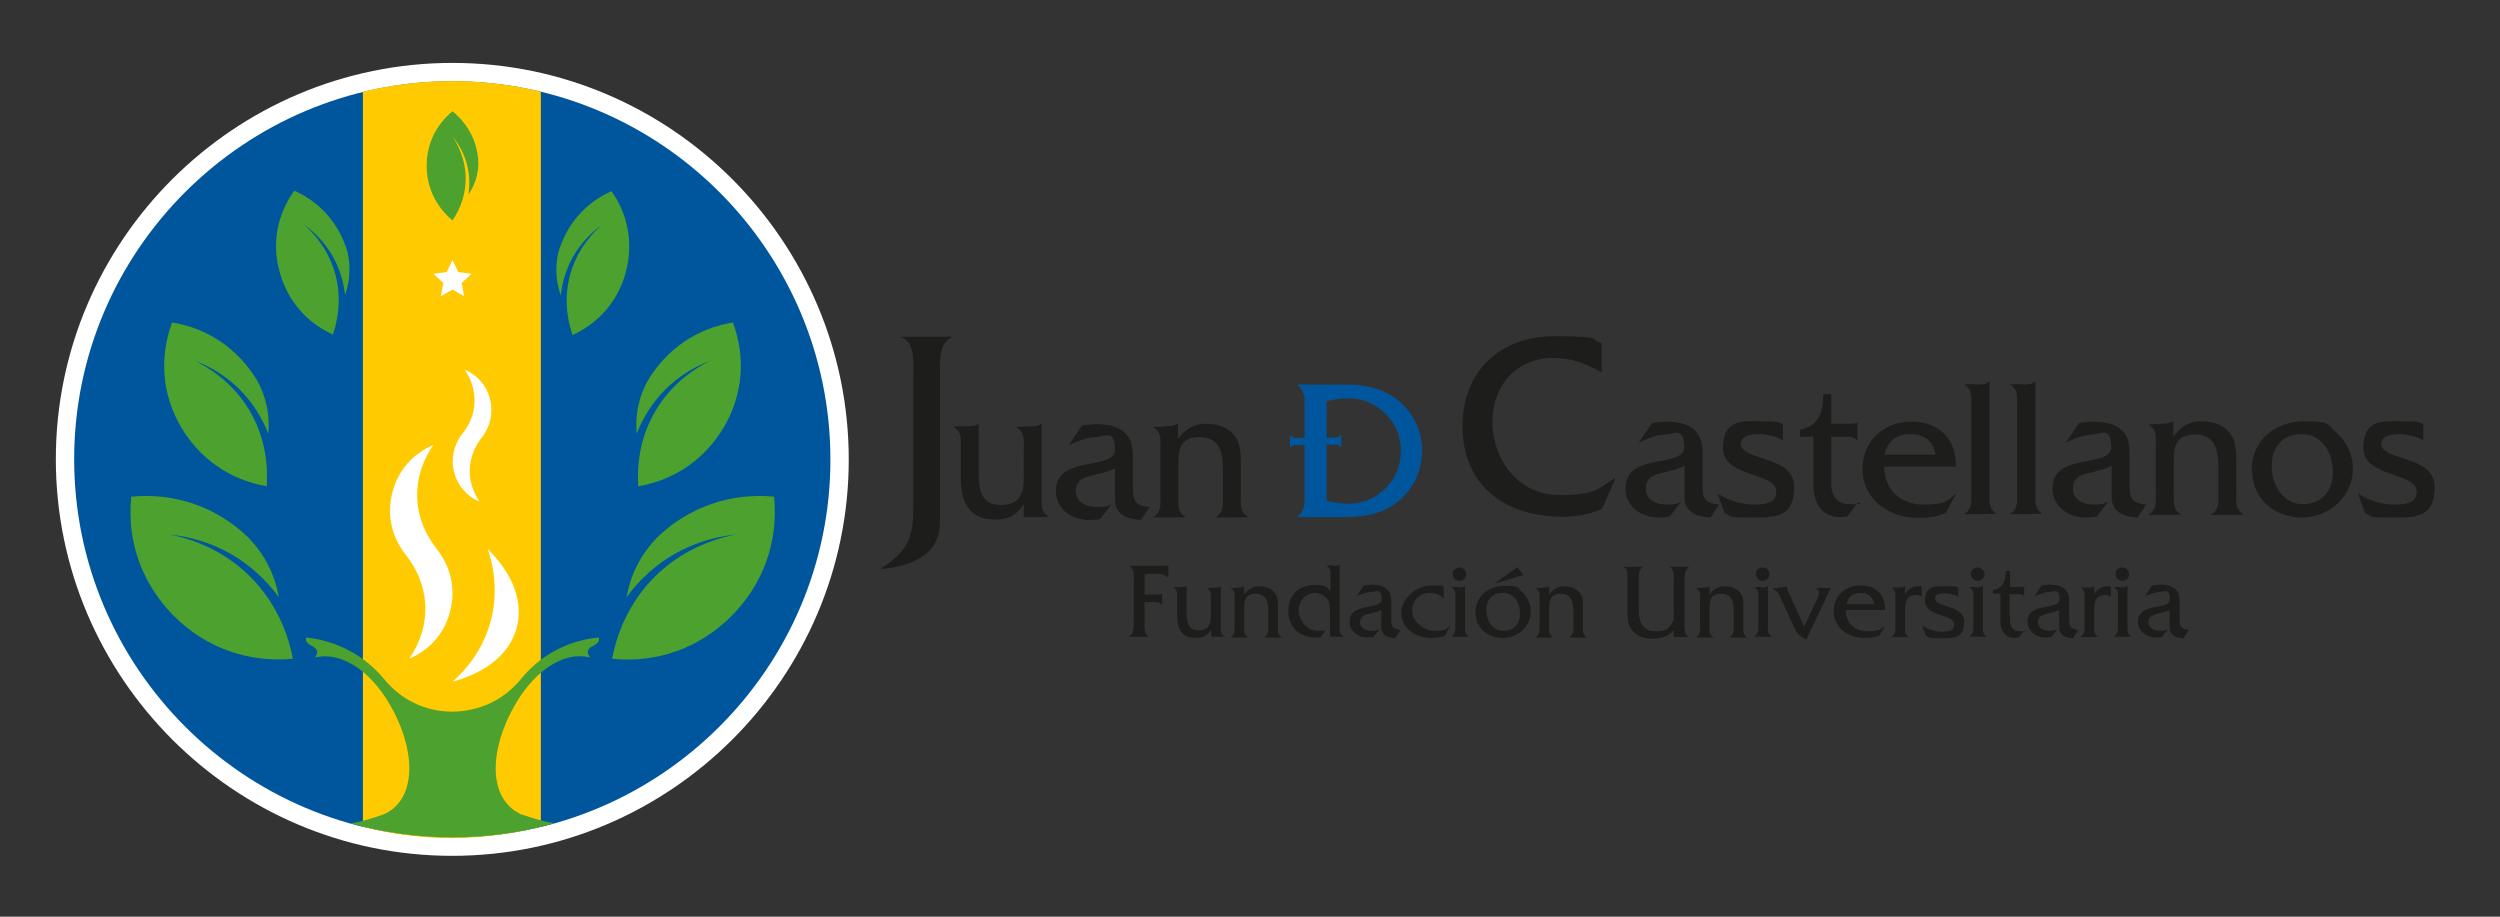 <?xml version="1.0" encoding="UTF-8"?>
<svg id="Juan_De_Castellanos" xmlns="http://www.w3.org/2000/svg" version="1.1" viewBox="0 0 600 220">
  <rect x="0" y="0" width="600" height="220" fill="#333333" stroke="none"/>
  <!-- Generator: Adobe Illustrator 29.4.0, SVG Export Plug-In . SVG Version: 2.1.0 Build 152)  -->
  <defs>
    <style>
      .st0, .st1 {
        fill: #00569d;
      }

      .st1, .st2, .st3, .st4 {
        fill-rule: evenodd;
      }

      .st2 {
        fill: #fff;
      }

      .st5 {
        fill: #1d1d1b;
      }

      .st3 {
        fill: #ffcb00;
      }

      .st4 {
        fill: #4ca12f;
      }
    </style>
  </defs>
  <g id="Fundacion_Universitaria">
    <path id="a" class="st5" d="M524.1,153.2c-1.7-.1-3.4-.6-3.4-2.7v-4.1c-.8.4-1.6.6-2.5.8-1.2.3-2.6.6-2.6,2.1s1.5,2.1,2.8,2.1,1.2-.2,1.9-.4l-1.5,1.9c-.4,0-.9.1-1.3.1-2.6,0-4.4-1.7-4.4-3.8,0-4.8,7.7-2.6,7.7-5.4s-1.5-1.7-2.5-1.7-2.4.5-3.5,1l1.7-2.6,1.7-.2c2.8,0,4.9.8,4.9,3.9v3.9c0,2,0,2.8,2.2,3.1l-1.1,1.7Z"/>
    <path id="i" class="st5" d="M508.9,141c.6,0,1.2,0,1.7-.4h0v9.4c0,1.2-.2,2.1,1,2.8h0c0,0-4.3,0-4.3,0h0c1.1-.7,1-1.7,1-2.9v-6.2c0-1.2.2-2.1-1-2.8h0c0,0,1.6,0,1.6,0ZM509.4,139.4c-1,0-1.7-.8-1.7-1.7s.8-1.5,1.7-1.5,1.6.8,1.6,1.6-.7,1.6-1.6,1.6"/>
    <path id="r" class="st5" d="M501,141c.6,0,1.2,0,1.6-.3h0v2c.6-1.2,1.8-2,3.1-2h.9v2.5c-.3-.3-.8-.4-1.2-.4-2,0-2.8,1-2.8,3.7v3.6c0,1.2-.2,2.1,1,2.8h0c0,0-4.3,0-4.3,0h0c1.1-.7,1-1.7,1-2.9v-6.2c0-1.2.2-2.1-1-2.8h0c0,0,1.7,0,1.7,0Z"/>
    <path id="a1" data-name="a" class="st5" d="M497.6,153.2c-1.7-.1-3.4-.6-3.4-2.7v-4.1c-.8.4-1.6.6-2.5.8-1.2.3-2.6.6-2.6,2.1s1.5,2.1,2.8,2.1,1.2-.2,1.9-.4l-1.5,1.9c-.4,0-.9.1-1.3.1-2.6,0-4.4-1.7-4.4-3.8,0-4.8,7.7-2.6,7.7-5.4s-1.5-1.7-2.5-1.7-2.4.5-3.5,1l1.7-2.6,1.7-.2c2.8,0,4.9.8,4.9,3.9v3.9c0,2,0,2.8,2.2,3.1l-1.1,1.7Z"/>
    <path id="t" class="st5" d="M482.4,147.9c0,1-.3,3.6,2.5,3.6s.7-.1,1-.3l-1.4,1.8c-.3,0-.5.1-.8.1-4,0-3.6-4.1-3.6-5.2v-5.4h-1.8v-.9c2.4-.4,3.1-2.2,3.1-4.6h1v3.9h2.4c.3,0,.7,0,1-.2h0v2.4h0c-.4-.5-1.2-.5-1.9-.5h-1.6v5.2Z"/>
    <path id="i1" data-name="i" class="st5" d="M474.2,141c.6,0,1.2,0,1.7-.4h0v9.4c0,1.2-.2,2.1,1,2.8h0c0,0-4.3,0-4.3,0h0c1.1-.7,1-1.7,1-2.9v-6.2c0-1.2.2-2.1-1-2.8h0c0,0,1.6,0,1.6,0ZM474.7,139.4c-1,0-1.7-.8-1.7-1.7s.8-1.5,1.7-1.5,1.6.8,1.6,1.6-.7,1.6-1.6,1.6"/>
    <path id="s" class="st5" d="M470,143.2c-1-.5-2-.8-3.2-.8s-2.4.2-2.4,1.2c0,2.3,7,1.5,7,5.6s-2.5,4-5.8,4-2.3-.2-3.4-.6l-.9-2.5c1.5,1,3.1,1.5,4.9,1.5s2.8-.4,2.8-1.7c0-2.6-7-1.8-7-5.7s2.8-3.5,5.1-3.5,1.9,0,2.9.3v2.2Z"/>
    <path id="r1" data-name="r" class="st5" d="M455.6,141c.6,0,1.2,0,1.6-.3h0v2c.6-1.2,1.8-2,3.1-2h.9v2.5c-.3-.3-.8-.4-1.2-.4-2,0-2.8,1-2.8,3.7v3.6c0,1.2-.2,2.1,1,2.8h0c0,0-4.3,0-4.3,0h0c1.1-.7,1-1.7,1-2.9v-6.2c0-1.2.2-2.1-1-2.8h0c0,0,1.7,0,1.7,0Z"/>
    <path id="e" class="st5" d="M443,146.5c0,3.2,2.3,5,5.2,5s3.1-.4,4.2-1.4h0l-1.3,2.4c-1.1.5-2.4.6-3.6.6-4.4,0-7.4-2.8-7.4-6.4s2.6-6.2,6.5-6.2,5.9,2.5,5.8,5.9h-9.5ZM449.8,145c-.3-1.8-1.5-2.7-3.3-2.7s-3,1-3.3,2.7h6.7Z"/>
    <path id="v" class="st5" d="M426.7,141c.8,0,1.6,0,2.1-.3h0c0,.3.2.9.4,1.3l3.8,8.4,3-6.4c.5-1.1,1.1-2.3-.3-2.9h0c0,0,3.7,0,3.7,0l-5.9,12.4c-1.5-.9-2.1-1.2-2.8-2.7l-3.1-6.8c-.6-1.4-.7-1.9-2.3-2.8h0c0,0,1.4,0,1.4,0Z"/>
    <path id="i2" data-name="i" class="st5" d="M422.6,141c.6,0,1.2,0,1.7-.4h0v9.4c0,1.2-.2,2.1,1,2.8h0c0,0-4.3,0-4.3,0h0c1.1-.7,1-1.7,1-2.9v-6.2c0-1.2.2-2.1-1-2.8h0c0,0,1.6,0,1.6,0ZM423.1,139.4c-1,0-1.7-.8-1.7-1.7s.8-1.5,1.7-1.5,1.6.8,1.6,1.6-.7,1.6-1.6,1.6"/>
    <path id="n" class="st5" d="M408.6,141c.6,0,1.2,0,1.7-.3h0v2c.9-1.2,2-2,3.6-2s3.1.6,3.9,1.8c.7,1,.6,2.6.6,3.9v3.8c0,1.2-.2,2.1,1,2.8h0c0,0-4.3,0-4.3,0h0c1.1-.7,1-1.7,1-2.8v-3.5c0-2.8-.8-4.2-3.1-4.2s-2.7,1.6-2.7,3.1v4.6c0,1.2-.2,2.1,1,2.8h0c0,0-4.3,0-4.3,0h0c1.1-.7,1-1.7,1-2.9v-6.2c0-1.2.2-2.1-1-2.8h0c0,0,1.5,0,1.5,0Z"/>
    <path id="U" class="st5" d="M401.7,151.2c-1.1,1.5-3.3,2.1-5.1,2.1s-3.5-.5-4.7-1.8c-1.4-1.5-1.3-3.2-1.3-5.1v-6.9c0-1.2.2-3.1-1.1-3.5h0c0,0,4.9,0,4.9,0h0c-1.3.6-1.1,2.5-1.1,3.6v6.9c0,3.4,1.4,5,4.1,5s2.9-.6,3.8-1.8c.6-.8.5-1.4.5-2.4v-7.8c0-1.2.2-3.1-1.1-3.5h0c0,0,4.9,0,4.9,0h0c-1.3.6-1.2,2.5-1.2,3.6v9.8c0,1.2-.2,3.1,1.2,3.5h0c0,0-3.8,0-3.8,0v-1.7Z"/>
    <path id="n1" data-name="n" class="st5" d="M370.1,141c.6,0,1.2,0,1.7-.3h0v2c.9-1.2,2-2,3.6-2s3.1.6,3.9,1.8c.7,1,.6,2.6.6,3.9v3.8c0,1.2-.2,2.1,1,2.8h0c0,0-4.3,0-4.3,0h0c1.1-.7,1-1.7,1-2.8v-3.5c0-2.8-.8-4.2-3.1-4.2s-2.7,1.6-2.7,3.1v4.6c0,1.2-.2,2.1,1,2.8h0c0,0-4.3,0-4.3,0h0c1.1-.7,1-1.7,1-2.9v-6.2c0-1.2.2-2.1-1-2.8h0c0,0,1.5,0,1.5,0Z"/>
    <path id="_ó" data-name="ó" class="st5" d="M354.1,147c0-3.9,3.1-6.4,6.9-6.4s3.1.4,4.3,1.5c1.3,1.2,2.1,2.9,2.1,4.6,0,3.7-3.1,6.4-6.8,6.4s-6.5-2.5-6.5-6.2M364.8,147.3c0-2.5-1.3-5-4.1-5s-4,1.9-4,4.2,1.4,4.9,4.1,4.9,4-1.8,4-4.2M364.2,136.1l1.4,1.9-7,2.1,5.6-4Z"/>
    <path id="i3" data-name="i" class="st5" d="M349.9,141c.6,0,1.2,0,1.7-.4h0v9.4c0,1.2-.2,2.1,1,2.8h0c0,0-4.3,0-4.3,0h0c1.1-.7,1-1.7,1-2.9v-6.2c0-1.2.2-2.1-1-2.8h0c0,0,1.6,0,1.6,0ZM350.3,139.4c-1,0-1.7-.8-1.7-1.7s.8-1.5,1.7-1.5,1.6.8,1.6,1.6-.7,1.6-1.6,1.6"/>
    <path id="c" class="st5" d="M346.4,143.6h0c-.8-.9-2-1.3-3.2-1.3-2.5,0-4.3,1.8-4.3,4.2s2.5,4.9,5.4,4.9,2.8-.5,3.8-1.3h0l-1.3,2.5c-1.1.4-2.3.5-3.4.5-4,0-7.1-2.6-7.1-6s3.5-6.6,7.4-6.6,1.9.1,2.8.3v2.7Z"/>
    <path id="a2" data-name="a" class="st5" d="M334.9,153.2c-1.7-.1-3.4-.6-3.4-2.7v-4.1c-.7.4-1.6.6-2.5.8-1.2.3-2.6.6-2.6,2.1s1.5,2.1,2.8,2.1,1.2-.2,1.9-.4l-1.5,1.9c-.4,0-.9.1-1.3.1-2.6,0-4.4-1.7-4.4-3.8,0-4.8,7.7-2.6,7.7-5.4s-1.5-1.7-2.5-1.7-2.4.5-3.5,1l1.7-2.6,1.7-.2c2.8,0,4.9.8,4.9,3.9v3.9c0,2,0,2.8,2.2,3.1l-1.1,1.7Z"/>
    <path id="d" class="st5" d="M320,135.8c.6,0,1.2,0,1.5-.4h0v14.6c0,1.2-.2,2.1,1,2.8h0c0,0-3.3,0-3.3,0v-5.5c0-1,0-2.2-.4-3.1-.6-1.2-2-1.9-3.3-1.9-2.1,0-3.8,1.9-3.8,4.2s1.9,4.9,4.6,4.9,1.5-.3,2.2-.8l-1.5,2.3c-.4.1-.9.1-1.3.1-3.8,0-6.5-2.4-6.5-6.3s2.6-6.3,6.1-6.3,2.9.5,4,1.5v-3.4c0-1.2.2-2.1-1-2.8h0c0,0,1.8,0,1.8,0Z"/>
    <path id="n2" data-name="n" class="st5" d="M296.9,141c.6,0,1.2,0,1.7-.3h0v2c.9-1.2,2-2,3.6-2s3.1.6,3.9,1.8c.7,1,.6,2.6.6,3.9v3.8c0,1.2-.2,2.1,1,2.8h0c0,0-4.3,0-4.3,0h0c1.1-.7,1-1.7,1-2.8v-3.5c0-2.8-.8-4.2-3.1-4.2s-2.7,1.6-2.7,3.1v4.6c0,1.2-.2,2.1,1,2.8h0c0,0-4.3,0-4.3,0h0c1.1-.7,1-1.7,1-2.9v-6.2c0-1.2.2-2.1-1-2.8h0c0,0,1.5,0,1.5,0Z"/>
    <path id="u" class="st5" d="M291.1,141c.7,0,1.5.1,1.9-.3h0v9.4c0,1.2-.2,2.1,1,2.7h0c0,0-3.3,0-3.3,0v-1.7c-.9,1.4-1.9,2-3.7,2-3.1,0-4.5-1.7-4.5-5.4v-4c0-1.2.2-2.1-1-2.8h0c0,0,1.7,0,1.7,0,.6,0,1.2,0,1.6-.3h0v6.8c0,2.4.7,3.9,2.9,3.9s2.9-1.4,2.9-3.4v-4c0-1.2.2-2.1-1-2.8h0c0,0,1.3,0,1.3,0Z"/>
    <path id="F" class="st5" d="M274.7,149.3c0,1.2-.2,3.1,1.1,3.5h0c0,0-4.9,0-4.9,0h0c1.3-.5,1.2-2.5,1.2-3.6v-9.8c0-1.2.2-3.1-1.2-3.6h0c0,0,8.3,0,8.3,0,.4,0,.9,0,1.2-.1h0v3h0c-.8-.9-1.9-1-3.1-1s-1.8,0-2.6.2v4.8h3.1c.4,0,.8,0,1.1-.2h0v2.7h0c-.4-.8-1.5-.7-2.3-.7h-1.9v4.7Z"/>
  </g>
  <g id="Juan_De_Castellanos1" data-name="Juan_De_Castellanos">
    <path id="s1" data-name="s" class="st5" d="M581.7,105.7c-1.7-.9-3.7-1.5-5.8-1.5s-4.4.4-4.4,2.3c0,4.2,12.8,2.7,12.8,10.3s-4.5,7.4-10.6,7.4-4.2-.3-6.1-1.1l-1.7-4.7c2.7,1.8,5.6,2.7,8.9,2.7s5.2-.7,5.2-3.1c0-4.8-12.8-3.3-12.8-10.5s5.2-6.4,9.2-6.4,3.5.1,5.2.6v4Z"/>
    <path id="o" class="st5" d="M540.4,112.8c0-7.1,5.7-11.7,12.5-11.7s5.6.8,7.9,2.8c2.4,2.1,3.9,5.3,3.9,8.5,0,6.8-5.7,11.8-12.3,11.8s-11.9-4.6-11.9-11.3M559.9,113.4c0-4.6-2.5-9.2-7.5-9.2s-7.2,3.5-7.2,7.7,2.6,9.1,7.4,9.1,7.3-3.4,7.3-7.6"/>
    <path id="n3" data-name="n" class="st5" d="M518.3,101.7c1,0,2.2,0,3.2-.6h.1v3.7c1.7-2.3,3.6-3.7,6.7-3.7s5.7,1,7.2,3.3c1.3,1.9,1.2,4.8,1.2,7.1v6.9c0,2.2-.3,3.9,1.8,5.1h0c0,.1-7.9.1-7.9.1h0c2.1-1.3,1.8-3.1,1.8-5.2v-6.4c0-5.1-1.4-7.7-5.7-7.7s-5,2.9-5,5.7v8.4c0,2.2-.3,3.9,1.8,5.1h0c0,.1-7.9.1-7.9.1h0c2.1-1.3,1.8-3.1,1.8-5.3v-11.3c0-2.2.3-3.9-1.8-5.1h0c0-.1,2.8-.1,2.8-.1Z"/>
    <path id="a3" data-name="a" class="st5" d="M513,124.2c-3.1-.2-6.2-1.1-6.2-4.9v-7.5c-1.4.7-3,1.1-4.5,1.5-2.3.5-4.8,1-4.8,3.9s2.6,3.9,5.1,3.9,2.3-.3,3.4-.7l-2.8,3.6c-.8.1-1.7.2-2.5.2-4.8,0-8.1-3-8.1-7,0-8.8,14.1-4.7,14.1-9.9s-2.8-3-4.5-3-4.3.9-6.4,1.9l3.2-4.7,3.1-.3c5.1,0,9,1.5,9,7.2v7.1c0,3.8,0,5.2,4,5.6l-2.1,3.1Z"/>
    <path id="l" class="st5" d="M485.4,92.3c1.1,0,2.3,0,3-.8h.1v26.7c0,2.2-.3,3.9,1.7,5.1h0c0,.1-7.8.1-7.8.1h0c2-1.3,1.7-3.1,1.7-5.3v-20.7c0-2.2.3-3.9-1.7-5.1h0c0-.1,2.9-.1,2.9-.1Z"/>
    <path id="l1" data-name="l" class="st5" d="M474.4,92.3c1.1,0,2.3,0,3-.8h.1v26.7c0,2.2-.3,3.9,1.7,5.1h0c0,.1-7.8.1-7.8.1h0c2-1.3,1.7-3.1,1.7-5.3v-20.7c0-2.2.3-3.9-1.7-5.1h0c0-.1,2.9-.1,2.9-.1Z"/>
    <path id="e1" data-name="e" class="st5" d="M452.2,111.9c0,5.8,4.1,9.2,9.4,9.2s5.6-.8,7.7-2.5h.1l-2.4,4.5c-2,.9-4.3,1.2-6.5,1.2-8,0-13.5-5.1-13.5-11.7s4.8-11.4,11.8-11.4,10.8,4.7,10.6,10.8h-17.3ZM464.5,109.1c-.5-3.3-2.7-4.9-6.1-4.9s-5.5,1.9-6.1,4.9h12.2Z"/>
    <path id="t1" data-name="t" class="st5" d="M439.5,114.3c0,1.8-.6,6.7,4.5,6.7s1.3-.2,1.9-.5l-2.5,3.4c-.5.1-1,.2-1.5.2-7.3,0-6.7-7.6-6.7-9.4v-9.9h-3.2v-1.7c4.4-.8,5.6-4.1,5.6-8.5h1.9v7.1h4.4c.6,0,1.3,0,1.8-.3h.1v4.3h-.1c-.8-1-2.2-.9-3.4-.9h-2.8v9.5Z"/>
    <path id="s2" data-name="s" class="st5" d="M428,105.7c-1.7-.9-3.7-1.5-5.8-1.5s-4.4.4-4.4,2.3c0,4.2,12.8,2.7,12.8,10.3s-4.5,7.4-10.6,7.4-4.2-.3-6.1-1.1l-1.7-4.7c2.7,1.8,5.6,2.7,8.9,2.7s5.2-.7,5.2-3.1c0-4.8-12.8-3.3-12.8-10.5s5.2-6.4,9.2-6.4,3.5.1,5.2.6v4Z"/>
    <path id="a4" data-name="a" class="st5" d="M410.5,124.2c-3.1-.2-6.2-1.1-6.2-4.9v-7.5c-1.4.7-3,1.1-4.5,1.5-2.3.5-4.8,1-4.8,3.9s2.6,3.9,5.1,3.9,2.3-.3,3.4-.7l-2.8,3.6c-.8.1-1.7.2-2.5.2-4.8,0-8.1-3-8.1-7,0-8.8,14.1-4.7,14.1-9.9s-2.8-3-4.5-3-4.3.9-6.4,1.9l3.2-4.7,3.1-.3c5.1,0,9,1.5,9,7.2v7.1c0,3.8,0,5.2,4,5.6l-2.1,3.1Z"/>
    <path id="C" class="st5" d="M384.5,89.5c-3.5-2.2-7.5-3.6-11.6-3.6-8.7,0-14.7,6.3-14.7,15.4s6.3,17.5,15.9,17.5,9.4-1.7,13.4-4h.2l-3.2,7.3c-3,1.4-6.2,1.9-9.5,1.9-14.8,0-24-8.3-24-21.7s9.2-21.6,22-21.6,7.7.7,11.4,1.6v7.2Z"/>
    <path id="De" class="st0" d="M323.2,95.6c-1.6,0-3.2.3-4.8.7v8.7h2.1c.6,0,1.1-.2,1.4-.8v3.2c-.4-.5-.8-.8-1.4-.7h-2.1v13.5c1.6.4,3.1.6,4.8.7,3.6.1,6.6-1.1,9.2-3.6,2.6-2.5,3.8-5.5,3.8-9.1s-1.3-6.6-3.8-9c-2.6-2.5-5.6-3.7-9.2-3.6M313.1,95.8c-.1-1.4-.7-2.5-1.7-3.5h11.9c1.7,0,3.5.1,5.1.5,3.7.7,6.8,2.5,9.3,5.4,2.4,2.9,3.6,6.3,3.6,10s-1.2,7.1-3.6,10c-2.4,2.9-5.5,4.7-9.3,5.4-1.8.3-3.5.5-5.1.5h-11.9c1-.9,1.6-2.1,1.7-3.5v-13.8h-2.1c-.6,0-1.1.2-1.4.7v-3.2c.4.5.8.8,1.4.8h2.1v-9.1Z"/>
    <path id="n4" data-name="n" class="st5" d="M279.4,102.3c1,0,2.2,0,3.2-.6h.1v3.7c1.7-2.3,3.6-3.7,6.7-3.7s5.7,1,7.2,3.3c1.3,1.9,1.2,4.8,1.2,7.1v6.9c0,2.2-.3,3.9,1.8,5.1h0c0,.1-7.9.1-7.9.1h0c2.1-1.3,1.8-3.1,1.8-5.2v-6.4c0-5.1-1.4-7.7-5.7-7.7s-5,2.9-5,5.7v8.4c0,2.2-.3,3.9,1.8,5.1h0c0,.1-7.9.1-7.9.1h0c2.1-1.3,1.8-3.1,1.8-5.3v-11.3c0-2.2.3-3.9-1.8-5.1h0c0-.1,2.8-.1,2.8-.1Z"/>
    <path id="a5" data-name="a" class="st5" d="M273.9,124.8c-3.1-.2-6.3-1.1-6.3-4.9v-7.5c-1.4.7-3,1.1-4.6,1.5-2.3.5-4.8,1-4.8,3.9s2.7,3.9,5.2,3.9,2.3-.3,3.4-.7l-2.8,3.6c-.8.1-1.7.2-2.5.2-4.8,0-8.1-3-8.1-7,0-8.8,14.2-4.7,14.2-9.9s-2.8-3-4.6-3-4.3.9-6.5,1.9l3.2-4.7,3.1-.3c5.1,0,9,1.5,9.1,7.2v7.1c0,3.7,0,5.2,4,5.6l-2.1,3.1Z"/>
    <path id="u1" data-name="u" class="st5" d="M246.3,102.3c1.2,0,2.7.2,3.6-.6h.1v17.3c0,2.2-.3,3.9,1.8,5h0c0,.1-6.1.1-6.1.1v-3.1c-1.7,2.6-3.5,3.7-6.8,3.7-5.6,0-8.3-3.2-8.3-9.9v-7.3c0-2.2.3-3.9-1.8-5.1h0c0-.1,3.1-.1,3.1-.1,1,0,2.2,0,2.9-.6h.1v12.4c0,4.4,1.2,7.1,5.4,7.1s5.4-2.6,5.4-6.2v-7.3c0-2.2.3-3.9-1.8-5.2h0c0-.1,2.4-.1,2.4-.1Z"/>
    <path id="J" class="st5" d="M219.2,89.7c0-2.9.4-7.5-2.8-8.7v-.2h12v.2c-3.1,1.2-2.8,5.8-2.8,8.7v35.6c0,6.7-4.8,10.3-14.1,11.3v-.2c7-4.5,7.7-8.2,7.7-15v-31.7Z"/>
  </g>
  <g id="Escudo">
    <path class="st2" d="M108.5,205.4c52.4,0,95.2-42.7,95.2-95.1,0-52.4-42.7-95.2-95.1-95.2-52.4,0-95.2,42.7-95.2,95.1,0,52.4,42.7,95.2,95.1,95.2"/>
    <path class="st1" d="M108.5,201c50,0,90.8-40.7,90.8-90.7,0-50-40.7-90.8-90.7-90.8-50,0-90.8,40.7-90.8,90.7,0,50,40.7,90.8,90.7,90.8"/>
    <path class="st3" d="M87.1,22.1v176.3c14.6,3.8,28.6,3.5,42.7,0V22c-14.1-3.4-28.3-3.4-42.7,0"/>
    <polygon class="st2" points="108.6 62.4 107.2 65.3 104 65.7 106.4 67.9 105.8 71.1 108.6 69.5 111.4 71.1 110.8 67.9 113.2 65.7 110 65.3 108.6 62.4"/>
    <path class="st2" d="M111.5,88.7c3.1,1.3,5.2,3.8,6.1,7,.8,3.2.2,6.4-1.8,9.1-3.8,4.6-4.1,10.7-.7,15.6-3.1-1.3-5.2-3.8-6.1-7-.8-3.2-.2-6.4,1.8-9.1,3.9-4.6,4.1-10.7.7-15.6"/>
    <path class="st2" d="M117.1,131.8c6.3,6.3,8.5,12.9,6.9,18.9-1.6,5.9-6.9,10.6-15.4,12.9,9.2-8.1,12.4-20,8.5-31.7"/>
    <path class="st2" d="M104,106.8c-4.9,2.1-8.5,6.1-9.8,11.3-1.4,5.2-.3,10.4,2.9,14.7,6.2,7.5,6.7,17.2,1.1,25.3,4.9-2.1,8.5-6.1,9.8-11.3,1.4-5.2.3-10.4-2.9-14.7-6.2-7.5-6.7-17.2-1.1-25.3"/>
    <path class="st4" d="M31.5,119.2c-1.1,10.8,2.6,20.9,10.2,28.6,7.7,7.7,17.8,11.3,28.6,10.3-3-15.5-14.1-26.7-29.5-29.8,10.6,1.1,19.8,6.4,26.1,15-.9-5.4-3.4-10.2-7.2-14.2-7.6-7.4-17.6-10.9-28.2-9.9"/>
    <path class="st4" d="M41.3,77.4c-3.1,8.4-2.4,17.3,2.1,25,4.5,7.7,11.8,12.8,20.6,14.3.9-13-5.5-24.3-17.2-30.1,8.2,3.1,14.4,9.3,17.6,17.5.4-4.5-.5-8.9-2.7-12.8-4.5-7.5-11.7-12.5-20.4-13.9"/>
    <path class="st4" d="M70.6,45.8c-4.1,5.7-5.4,12.7-3.5,19.4,1.8,6.8,6.4,12.2,12.8,15.1,3.3-9.7.7-19.6-6.9-26.4,5.6,4.1,9.1,10.1,9.8,16.9,1.2-3.3,1.4-6.9.6-10.3-1.9-6.6-6.4-11.9-12.7-14.7"/>
    <path class="st4" d="M108.6,26.7c-4,3.3-6.2,7.9-6.2,13.1,0,5.1,2.2,9.8,6.2,13.1,4.2-6.2,4.2-13.7.1-20,3.2,3.9,4.5,8.8,3.7,13.8,1.5-2.1,2.3-4.6,2.4-7.2,0-5.1-2.3-9.6-6.2-12.8"/>
    <path class="st4" d="M146.7,45.8c4.1,5.7,5.3,12.7,3.5,19.5-1.8,6.8-6.4,12.2-12.8,15.1-3.3-9.7-.7-19.6,7-26.4-5.6,4.1-9.1,10-9.8,16.9-1.2-3.3-1.4-6.9-.6-10.3,1.9-6.6,6.4-11.9,12.7-14.7"/>
    <path class="st4" d="M175.9,77.4c3.1,8.4,2.4,17.3-2.1,25-4.5,7.7-11.8,12.8-20.6,14.3-.9-13,5.6-24.3,17.2-30.1-8.2,3.1-14.4,9.3-17.6,17.5-.4-4.5.5-8.9,2.7-12.8,4.5-7.5,11.7-12.5,20.4-13.9"/>
    <path class="st4" d="M185.8,119.3c1,10.8-2.6,20.9-10.3,28.6-7.7,7.7-17.9,11.3-28.6,10.2,3-15.5,14.1-26.7,29.6-29.8-10.6,1.1-19.8,6.4-26.1,15,.9-5.4,3.4-10.2,7.2-14.2,7.6-7.4,17.7-10.9,28.2-9.9"/>
    <path class="st4" d="M84.1,197.6c16.1,4.5,32.8,4.5,48.9,0-2.6-.5-5.2-1.2-7.7-2.1-.3,0-.5-.2-.7-.3-6.7-3.4-7.5-13.4-2-24.2,4.8-9.5,12.4-14.9,19-13.2-.2-.3-.4-.7-.5-1-.2-.6.3-1.4,1.3-1.8,1-.5,1.6-1.3,1.3-2,0,0,0,0,0,0-7.4.7-14,4.2-18.7,10-4.1,5-9.9,7.7-16.4,7.8-6.5,0-12.3-2.8-16.4-7.8-4.7-5.7-11.3-9.2-18.7-10h0c-.3.7.2,1.5,1.3,2,1,.5,1.5,1.2,1.3,1.8-.1.4-.3.7-.5,1,6.6-1.6,14.2,3.7,19,13.2,5.5,10.8,4.7,20.8-2,24.2-.2.1-.5.2-.7.3-2.5.9-5.1,1.7-7.7,2.1"/>
  </g>
</svg>